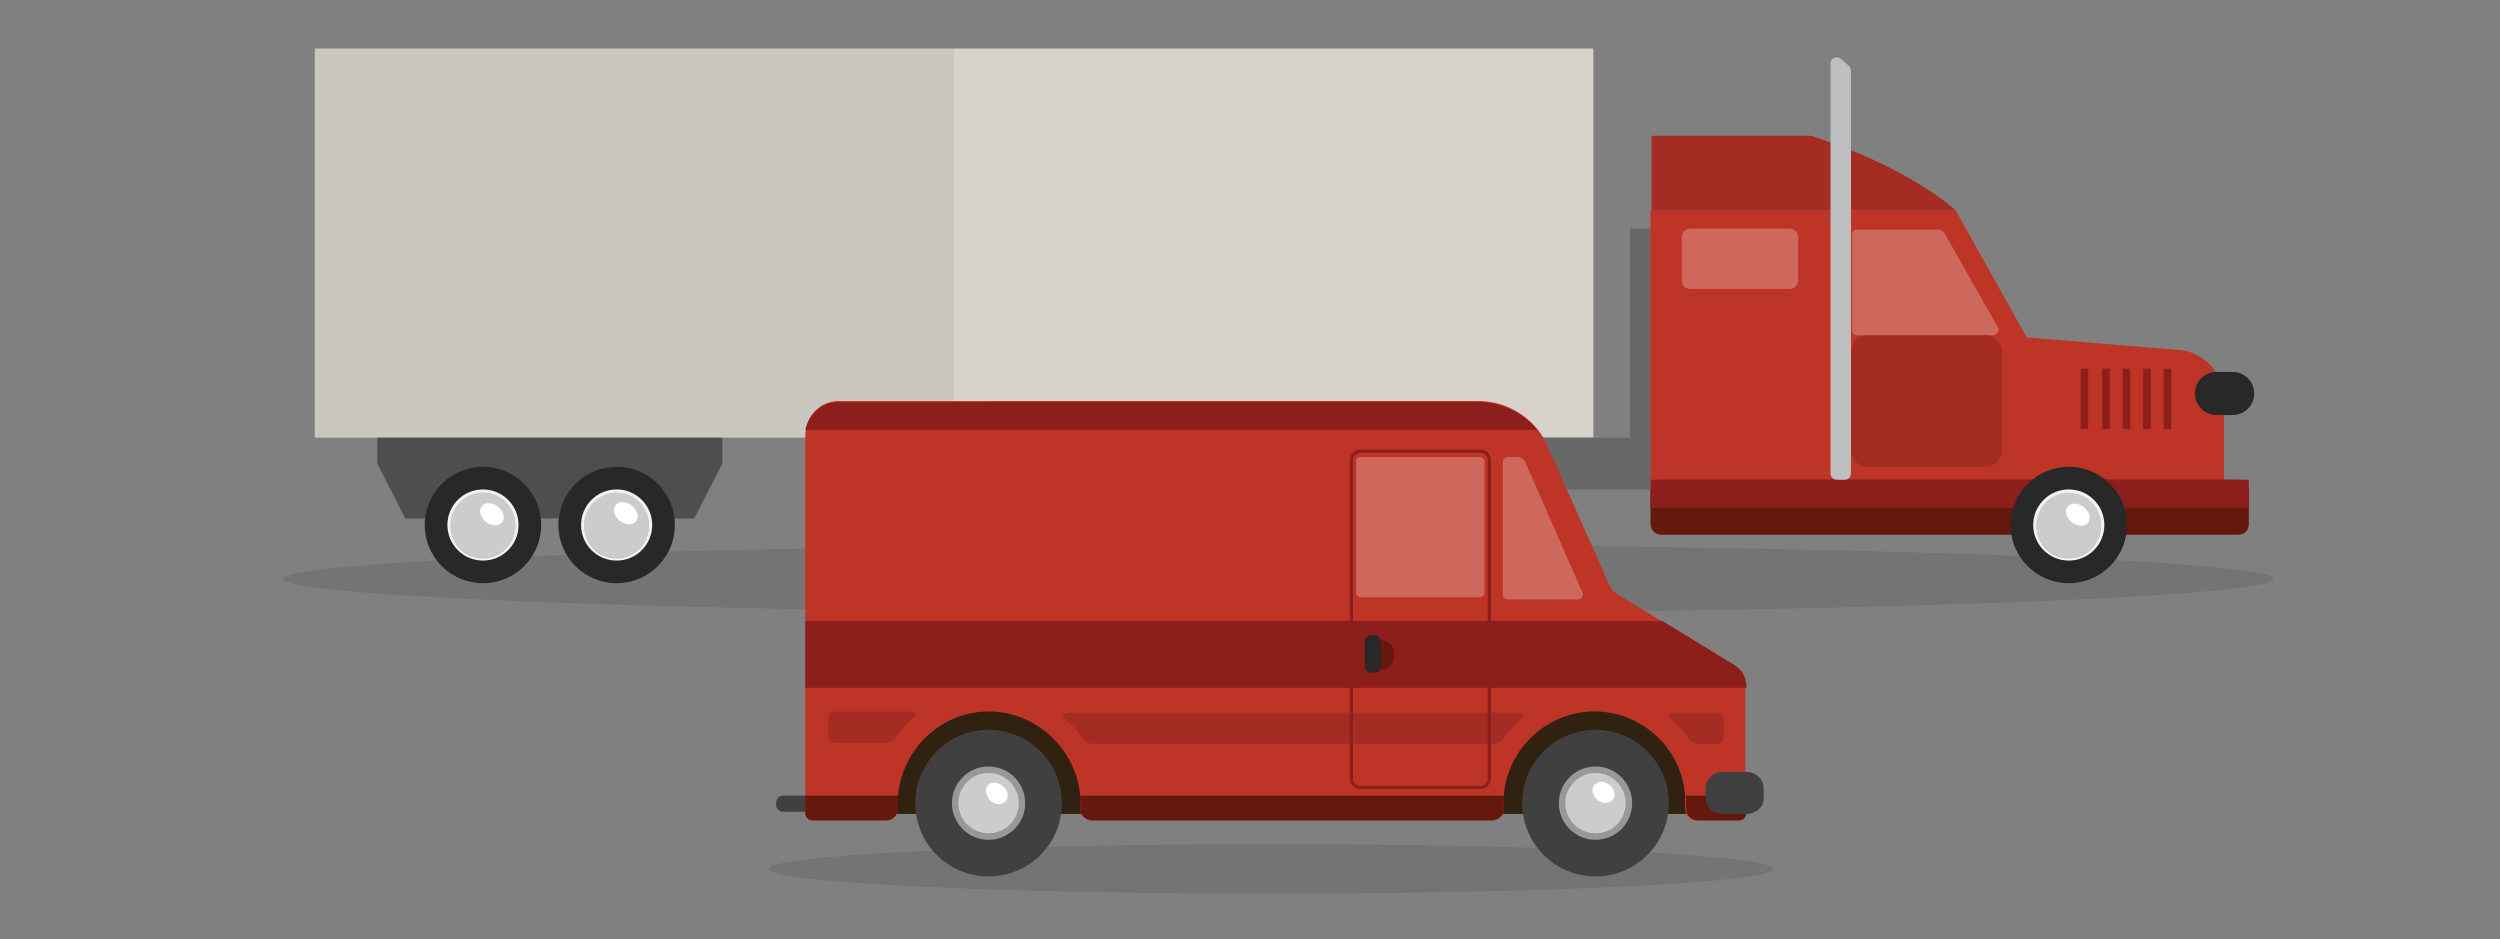 <?xml version="1.0" encoding="UTF-8"?>
<!-- Generator: Adobe Illustrator 27.5.0, SVG Export Plug-In . SVG Version: 6.00 Build 0)  -->
<svg xmlns="http://www.w3.org/2000/svg" xmlns:xlink="http://www.w3.org/1999/xlink" version="1.1" id="Layer_1" x="0px" y="0px" viewBox="0 0 231.9 87.1" style="enable-background:new 0 0 231.9 87.1;" xml:space="preserve">
<rect x="0" y="0" width="231.9" height="87.1" fill="#808080" stroke="none"/>
<style type="text/css">
	.st0{fill:#D7D2CB;}
	.st1{opacity:7.000000e-02;fill:#231F20;enable-background:new    ;}
	.st2{fill:#676767;}
	.st3{fill:#BE3426;}
	.st4{opacity:0.25;fill:#FFFFFF;enable-background:new    ;}
	.st5{fill:#A52C23;}
	.st6{fill:#8C1E1C;}
	.st7{fill:none;}
	.st8{fill:#65190D;}
	.st9{fill:#4E4E4E;}
	.st10{fill:#171717;}
	.st11{fill:#302B29;}
	.st12{fill:#F2F2F2;}
	.st13{fill:#BDBEC0;}
	.st14{fill:#282828;}
	.st15{fill:#FFFFFF;}
	.st16{opacity:0.12;fill:#231F20;enable-background:new    ;}
	.st17{fill:#CCCCCC;}
	.st18{fill:#404040;}
	.st19{fill:#302111;}
	.st20{fill:#BE3527;}
	.st21{fill:#989898;}
</style>
<g>
	<rect x="29.2" y="4.5" class="st0" width="118.6" height="36.1"></rect>
	<rect x="29.2" y="4.5" class="st1" width="59.3" height="36.1"></rect>
	<rect x="151.2" y="21.2" class="st2" width="1.9" height="23.3"></rect>
	<path class="st3" d="M206.3,45.3V37c0-2.2-1.6-4.1-3.8-4.5L188,31.3l-6.6-11.8h-28.3v25.8L206.3,45.3L206.3,45.3z"></path>
	<path class="st4" d="M184.9,31.1h-12.7c-0.2,0-0.4-0.2-0.4-0.4v-9c0-0.2,0.2-0.4,0.4-0.4h7.7c0.2,0,0.3,0.1,0.4,0.2l5.1,9   C185.4,30.7,185.2,31.1,184.9,31.1L184.9,31.1z"></path>
	<path class="st5" d="M173.2,31.1h11c0.8,0,1.5,0.7,1.5,1.5v9.2c0,0.8-0.7,1.5-1.5,1.5h-11c-0.8,0-1.5-0.7-1.5-1.5v-9.2   C171.7,31.8,172.4,31.1,173.2,31.1z"></path>
	<rect x="200.7" y="34.2" class="st6" width="0.7" height="5.6"></rect>
	<rect x="198.8" y="34.2" class="st6" width="0.7" height="5.6"></rect>
	<rect x="196.9" y="34.2" class="st6" width="0.7" height="5.6"></rect>
	<rect x="195" y="34.2" class="st6" width="0.7" height="5.6"></rect>
	<rect x="193" y="34.2" class="st6" width="0.7" height="5.6"></rect>
	<path class="st4" d="M156.8,21.2h9.2c0.4,0,0.8,0.3,0.8,0.8v4c0,0.4-0.3,0.8-0.8,0.8h-9.2c-0.4,0-0.8-0.3-0.8-0.8v-4   C156,21.6,156.3,21.2,156.8,21.2z"></path>
	<line class="st7" x1="160.8" y1="26.8" x2="156" y2="22"></line>
	<path class="st5" d="M181.4,19.5c0,0-4.3-4-13.4-6.9h-14.8v6.9H181.4L181.4,19.5z"></path>
	<path class="st8" d="M207.6,49.6h-53.5c-0.6,0-1-0.5-1-1v-3.1c0-0.6,0.5-1,1-1h53.5c0.6,0,1,0.5,1,1v3.1   C208.6,49.2,208.2,49.6,207.6,49.6z"></path>
	<rect x="153.1" y="44.5" class="st6" width="55.5" height="2.6"></rect>
	<polygon class="st2" points="88.4,40.6 153.1,40.6 153.1,45.4 92.1,45.4  "></polygon>
	<polygon class="st9" points="37.6,48.1 64.4,48.1 67,43 67,40.6 35,40.6 35,43  "></polygon>
	<polygon class="st10" points="139.3,48.1 112.5,48.1 109.9,43 109.9,40.6 141.9,40.6 141.9,43  "></polygon>
	<circle class="st11" cx="132.1" cy="48.7" r="5.4"></circle>
	<circle class="st12" cx="132.1" cy="48.7" r="3.3"></circle>
	<path class="st13" d="M132.1,50.4c-1.4,0-2.6-1-2.9-2.3c0,0.2-0.1,0.4-0.1,0.7c0,1.6,1.3,3,3,3c1.6,0,3-1.3,3-3   c0-0.2,0-0.4-0.1-0.7C134.8,49.4,133.6,50.4,132.1,50.4L132.1,50.4z"></path>
	<circle class="st11" cx="119.7" cy="48.7" r="5.4"></circle>
	<circle class="st12" cx="119.7" cy="48.7" r="3.3"></circle>
	<path class="st13" d="M119.7,50.4c-1.4,0-2.6-1-2.9-2.3c0,0.2-0.1,0.4-0.1,0.7c0,1.6,1.3,3,3,3s3-1.3,3-3c0-0.2,0-0.4-0.1-0.7   C122.3,49.4,121.1,50.4,119.7,50.4L119.7,50.4z"></path>
	<path class="st13" d="M170.8,5.5l0.7,0.6c0.1,0.1,0.2,0.3,0.2,0.5v37.3c0,0.4-0.3,0.6-0.6,0.6h-0.7c-0.4,0-0.6-0.3-0.6-0.6V6   C169.7,5.4,170.4,5.1,170.8,5.5L170.8,5.5z"></path>
	<path class="st14" d="M207.1,38.5h-1.5c-1.1,0-2-0.9-2-2l0,0c0-1.1,0.9-2,2-2h1.5c1.1,0,2,0.9,2,2l0,0   C209.1,37.6,208.2,38.5,207.1,38.5z"></path>
	<ellipse transform="matrix(0.618 -0.786 0.786 0.618 -15.267 63.862)" class="st15" cx="58.1" cy="47.6" rx="0.9" ry="1.2"></ellipse>
	<ellipse transform="matrix(0.618 -0.786 0.786 0.618 -20.045 54.067)" class="st15" cx="45.6" cy="47.7" rx="0.9" ry="1.2"></ellipse>
	<ellipse class="st16" cx="118.6" cy="53.7" rx="92.3" ry="3.2"></ellipse>
	<ellipse class="st16" cx="117.9" cy="80.6" rx="46.6" ry="2.3"></ellipse>
	<circle class="st14" cx="44.8" cy="48.7" r="5.4"></circle>
	<circle class="st12" cx="44.8" cy="48.7" r="3.3"></circle>
	<path class="st13" d="M44.8,50.4c1.4,0,2.6-1,2.9-2.3c0,0.2,0.1,0.4,0.1,0.7c0,1.6-1.3,3-3,3s-3-1.3-3-3c0-0.2,0-0.4,0.1-0.7   C42.2,49.4,43.3,50.4,44.8,50.4L44.8,50.4z"></path>
	<circle class="st17" cx="44.8" cy="48.7" r="3"></circle>
	<circle class="st17" cx="44.8" cy="48.7" r="3"></circle>
	<ellipse transform="matrix(0.618 -0.786 0.786 0.618 -20.04 54.067)" class="st15" cx="45.6" cy="47.7" rx="0.9" ry="1.2"></ellipse>
	<circle class="st14" cx="57.2" cy="48.7" r="5.4"></circle>
	<circle class="st12" cx="57.2" cy="48.7" r="3.3"></circle>
	<path class="st13" d="M57.2,50.4c1.4,0,2.6-1,2.9-2.3c0,0.2,0.1,0.4,0.1,0.7c0,1.6-1.3,3-3,3s-3-1.3-3-3c0-0.2,0-0.4,0.1-0.7   C54.6,49.4,55.8,50.4,57.2,50.4L57.2,50.4z"></path>
	<circle class="st17" cx="57.2" cy="48.7" r="3"></circle>
	<circle class="st17" cx="57.2" cy="48.7" r="3"></circle>
	<ellipse transform="matrix(0.618 -0.786 0.786 0.618 -15.272 63.854)" class="st15" cx="58.1" cy="47.6" rx="0.9" ry="1.2"></ellipse>
	<circle class="st14" cx="191.9" cy="48.7" r="5.4"></circle>
	<circle class="st12" cx="191.9" cy="48.7" r="3.3"></circle>
	<path class="st13" d="M191.9,50.4c1.4,0,2.6-1,2.9-2.3c0,0.2,0.1,0.4,0.1,0.7c0,1.6-1.3,3-3,3s-3-1.3-3-3c0-0.2,0-0.4,0.1-0.7   C189.3,49.4,190.5,50.4,191.9,50.4L191.9,50.4z"></path>
	<circle class="st17" cx="191.9" cy="48.7" r="3"></circle>
	<ellipse transform="matrix(0.618 -0.786 0.786 0.618 36.16 169.726)" class="st15" cx="192.7" cy="47.7" rx="0.9" ry="1.2"></ellipse>
	<path class="st18" d="M76.3,75.3h-3.7c-0.3,0-0.6-0.3-0.6-0.6v-0.3c0-0.3,0.3-0.6,0.6-0.6h3.7V75.3C76.3,75.3,76.3,75.3,76.3,75.3z   "></path>
	<rect x="80.8" y="64.4" class="st19" width="76.9" height="11.1"></rect>
	<path class="st20" d="M74.7,40.4v35c0,0.4,0.3,0.7,0.7,0.7h6.8c0.6,0,1.1-0.5,1.1-1.1c0-0.2,0-0.3,0-0.5c0-0.2,0-0.5,0-0.7   c0.4-4.4,4.1-7.9,8.6-7.8c4.3,0.1,7.9,3.5,8.3,7.8c0,0.2,0,0.5,0,0.7c0,0.2,0,0.3,0,0.5c0,0.6,0.5,1.1,1.1,1.1h37.1   c0.6,0,1.1-0.5,1.1-1.1c0-0.2,0-0.5,0-0.7c0-0.2,0-0.3,0-0.5c0.3-4.2,3.8-7.6,8-7.8c4.6-0.2,8.5,3.3,8.8,7.8c0,0.2,0,0.5,0,0.7   c0,0.2,0,0.3,0,0.5c0,0.6,0.5,1.1,1.1,1.1h3.8c0.4,0,0.7-0.3,0.7-0.7V63.7c0-0.8-0.4-1.6-1.1-2l-6.7-4.1l-4.1-2.5   c-0.3-0.2-0.6-0.5-0.7-0.8l-5.7-12.8c0,0,0,0,0-0.1c-0.3-0.6-0.6-1.1-1-1.6c-1.3-1.6-3.3-2.6-5.5-2.6H77.8c-1.5,0-2.8,1.1-3,2.6   C74.7,40.1,74.7,40.2,74.7,40.4L74.7,40.4z"></path>
	<path class="st6" d="M74.7,57.6v6.2H162v-0.1c0-0.8-0.4-1.6-1.1-2l-6.7-4.1C154.2,57.6,74.7,57.6,74.7,57.6z"></path>
	<path class="st5" d="M154.9,66.6c0.7,0.6,1.3,1.2,1.8,2c0.2,0.2,0.5,0.4,0.7,0.4h1.9c0.3,0,0.6-0.3,0.6-0.6v-1.7   c0-0.3-0.3-0.6-0.6-0.6h-4.3C154.8,66.1,154.7,66.4,154.9,66.6L154.9,66.6z"></path>
	<path class="st5" d="M98.7,66.6c0.7,0.6,1.3,1.2,1.8,2c0.2,0.2,0.5,0.4,0.8,0.4h37.3c0.3,0,0.6-0.2,0.8-0.4c0.5-0.7,1.1-1.4,1.8-2   c0.2-0.2,0.1-0.5-0.2-0.5h-42C98.6,66.1,98.5,66.4,98.7,66.6L98.7,66.6z"></path>
	<path class="st5" d="M76.8,66.6v1.7c0,0.3,0.3,0.6,0.6,0.6h4.9c0.3,0,0.6-0.2,0.7-0.4c0.5-0.7,1.1-1.4,1.8-2   c0.2-0.2,0.1-0.5-0.2-0.5h-7.2C77,66.1,76.8,66.3,76.8,66.6z"></path>
	<path class="st8" d="M156.4,73.8c0,0.2,0,0.5,0,0.7c0,0.2,0,0.3,0,0.5c0,0.6,0.5,1.1,1.1,1.1h3.8c0.4,0,0.7-0.3,0.7-0.7v-1.6H156.4   L156.4,73.8z"></path>
	<path class="st8" d="M100.2,73.8c0,0.2,0,0.5,0,0.7c0,0.2,0,0.3,0,0.5c0,0.6,0.5,1.1,1.1,1.1h37.1c0.6,0,1.1-0.5,1.1-1.1   c0-0.2,0-0.5,0-0.7c0-0.2,0-0.3,0-0.5H100.2L100.2,73.8z"></path>
	<path class="st8" d="M74.7,73.8v1.6c0,0.4,0.3,0.7,0.7,0.7h6.8c0.6,0,1.1-0.5,1.1-1.1c0-0.2,0-0.3,0-0.5c0-0.2,0-0.5,0-0.7H74.7   L74.7,73.8z"></path>
	<path class="st6" d="M74.7,39.9h67.9c-1.3-1.6-3.3-2.6-5.5-2.6H77.8C76.2,37.3,75,38.4,74.7,39.9z"></path>
	<circle class="st18" cx="91.7" cy="74.5" r="6.8"></circle>
	<circle class="st21" cx="91.7" cy="74.5" r="3.4"></circle>
	<circle class="st17" cx="91.7" cy="74.5" r="2.8"></circle>
	<path class="st15" d="M91.6,72.9c0.3-0.4,0.9-0.4,1.4,0c0.5,0.4,0.6,1,0.3,1.4s-0.9,0.4-1.4,0C91.5,73.9,91.3,73.2,91.6,72.9z"></path>
	<circle class="st18" cx="148" cy="74.5" r="6.8"></circle>
	<circle class="st21" cx="148" cy="74.5" r="3.4"></circle>
	<circle class="st17" cx="148" cy="74.5" r="2.8"></circle>
	<ellipse transform="matrix(0.618 -0.786 0.786 0.618 -0.986 145.04)" class="st15" cx="148.8" cy="73.5" rx="0.9" ry="1.1"></ellipse>
	<path class="st18" d="M162,75.5h-2.2c-0.9,0-1.6-0.7-1.6-1.6v-0.7c0-0.9,0.7-1.6,1.6-1.6h2.2c0.9,0,1.6,0.7,1.6,1.6v0.7   C163.7,74.8,162.9,75.5,162,75.5z"></path>
	<path class="st8" d="M128.2,62.1h-0.3v-2.7h0.3c0.6,0,1.1,0.5,1.1,1.1V61C129.3,61.6,128.8,62.1,128.2,62.1L128.2,62.1z"></path>
	<path class="st14" d="M127.5,62.4h-0.3c-0.3,0-0.6-0.3-0.6-0.6v-2.3c0-0.3,0.3-0.6,0.6-0.6h0.3c0.3,0,0.6,0.3,0.6,0.6v2.3   C128.1,62.2,127.9,62.4,127.5,62.4z"></path>
	<path class="st4" d="M139.9,42.4h0.9c0.3,0,0.6,0.2,0.7,0.5l5.3,12.1c0.1,0.3-0.1,0.6-0.4,0.6h-6.6c-0.2,0-0.4-0.2-0.4-0.4V42.8   C139.4,42.6,139.6,42.4,139.9,42.4L139.9,42.4z"></path>
	<path class="st4" d="M126.2,42.4h11.1c0.2,0,0.4,0.2,0.4,0.4V55c0,0.2-0.2,0.4-0.4,0.4h-11.1c-0.2,0-0.4-0.2-0.4-0.4V42.8   C125.8,42.6,125.9,42.4,126.2,42.4z"></path>
	<path class="st6" d="M125.2,72.2V42.7c0-0.5,0.4-1,1-1h11.1c0.5,0,1,0.4,1,1v29.5c0,0.5-0.4,1-1,1h-11.1   C125.6,73.2,125.2,72.7,125.2,72.2L125.2,72.2z M126.2,42c-0.4,0-0.7,0.3-0.7,0.7v29.5c0,0.4,0.3,0.7,0.7,0.7h11.1   c0.4,0,0.7-0.3,0.7-0.7V42.7c0-0.4-0.3-0.7-0.7-0.7H126.2L126.2,42z"></path>
</g>
</svg>
